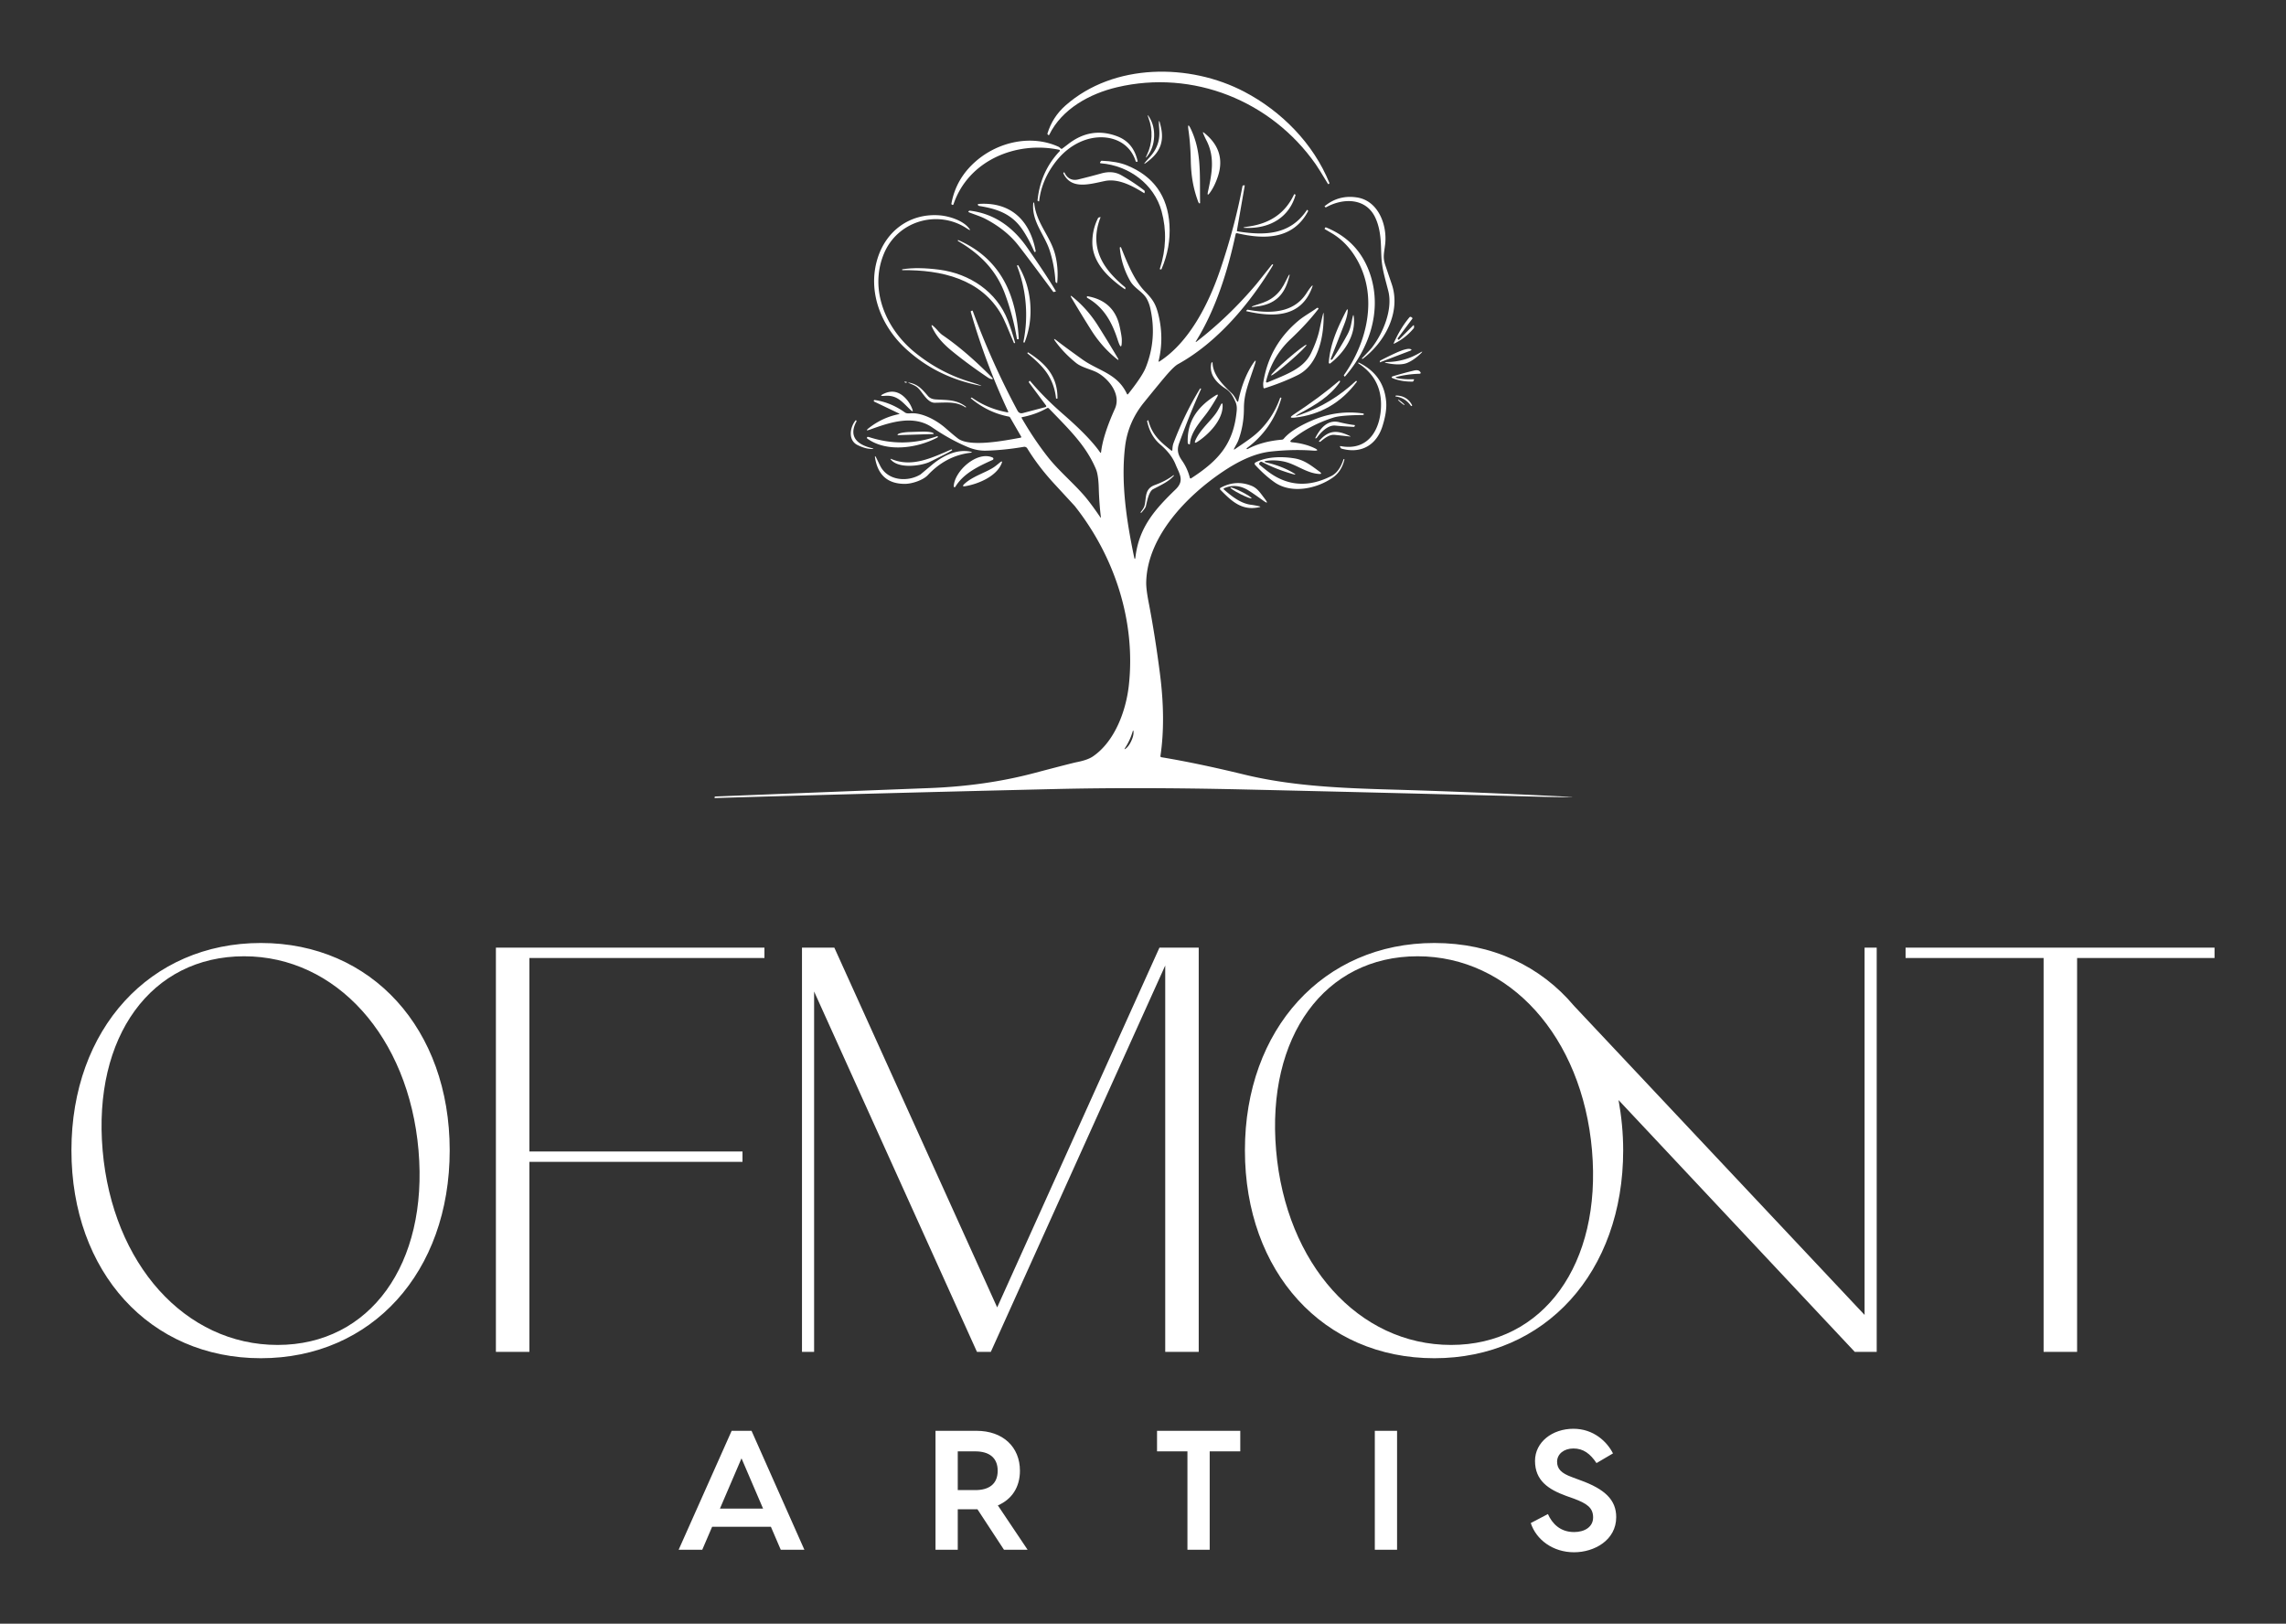 
        <svg xmlns="http://www.w3.org/2000/svg" xmlns:xlink="http://www.w3.org/1999/xlink" version="1.1" width="3200" height="2272.891" viewBox="0 0 3200 2272.891">
			
			<rect x="0" y="0" width="3200" height="2272.891" fill="#333333" stroke="none"/>
			
			<g transform="scale(10) translate(10, 10)">
				<defs id="SvgjsDefs1069"/><g id="SvgjsG1070" featureKey="rZF8Vg-0" transform="matrix(0.319,0,0,0.319,67.828,-34.047)" fill="#fff"><g xmlns="http://www.w3.org/2000/svg"><path d="M333.37 147.44c-19.54-27.86-53.8-41.64-87.17-33.78-11.86 2.8-24.16 9.44-29.72 20.81q-.19.4-.51.08l-.22-.22q-.15-.15-.09-.35 2.22-7.29 7.98-12.36c21.14-18.61 54.43-18.55 78.41-5.98 16.28 8.53 30.31 22.68 37.35 40.07q.04.09-.03.15l-.24.24q-.22.23-.39-.05-4.08-6.77-5.37-8.61"/><path d="M262.47 135.38q-.2 4.73-2.73 8.19-1.56 2.14-.41-.25 1.81-3.75 1.99-7.99.18-4.23-1.3-8.13-.93-2.48.44-.21 2.21 3.67 2.01 8.39"/><path d="M263.98 138.74c.89-2.56.89-4.81.71-7.14q-.47-6.2.84-.11.92 4.27-.26 7.7-1.18 3.42-4.54 6.21-4.8 3.98-.6-.6c1.58-1.72 2.97-3.5 3.85-6.06M281.74 163.72c-2.18-5.95-3.06-11.47-3.18-18.01q-.14-7.08-1.01-13.15-.59-4.05 1.14-.34c4.56 9.83 3.78 18.8 3.95 32.16a.25.25 0 0 1-.42.19q-.26-.24-.48-.85M284.36 133.62q9.91 7.87 6.05 19.32-1.42 4.21-3.45 6.99-1.36 1.88-.87-.39c1.74-8.03 3.17-15.21-.74-22.69q-.68-1.32-1.35-2.97-.32-.81.36-.26M222.22 140.55q2.27-1.72 2.42-1.84 10.08-7.94 21.71-3.49 7.1 2.72 8.89 10.93.03.12-.09.15l-.26.07q-.39.1-.51-.28c-3.21-9.98-14.03-12.46-23.04-8.97q-7.89 3.06-13.4 11.08-4.99 7.25-5.91 15.41-.02.21-.21.12l-.34-.17q-.18-.08-.16-.28 1.28-12.63 9.7-21.55a.38.37 27.6 0 0-.2-.62c-18.96-3.98-39.92 4.72-46.39 23.93a.39.39 0 0 1-.6.19l-.22-.16q-.12-.1-.1-.25 1.93-10.91 10.55-18.52c9.83-8.68 24.47-11.99 36.44-6.53q.36.17.95.73.36.36.77.05"/><path d="M264.98 193.35q4.17-12.87.76-25.3c-3.27-11.93-14.46-20.03-26.55-21q-.78-.06-.28-.66l.26-.33q.12-.14.31-.14 6.74.26 11.07 2.03 17.5 7.15 18.66 26.07.61 9.9-3.49 19.44-.08.19-.28.16l-.33-.06q-.18-.03-.13-.21"/><path d="M223.07 150.99c1.14 2.57 3.29 3.82 6.08 3.14q5.53-1.35 10.13-2.64 4.95-1.38 8.71.74 5.26 2.96 10.13 6.71.28.23.22.58l-.09.53q-.03.17-.18.08c-5.1-3.2-11.35-6.54-17.25-5.31-6.73 1.4-14.71 3.88-18.14-3.3q-.09-.18.06-.33l.22-.22q.07-.07.11.02M264.86 233.96c13.04-8.39 21.56-25.33 26.51-39.87q6.5-19.06 9.88-37.03.05-.27.32-.3l.48-.07q.22-.03.18.18l-3.43 19.7a.29.28-82 0 0 .24.33c11.85 1.91 23.02 1.7 30.43-9.29q.18-.26.37-.01l.2.28q.06.07.01.15c-6.53 12.32-18.89 12.57-31.17 9.68a.52.51-77.1 0 0-.63.4c-3.42 16.06-8.75 33.01-17.29 46.79q-.59.95.3.27 14.1-10.92 26.07-25.09.33-.39 6.93-8.71.04-.03.08-.01l.27.13q.15.07.06.21c-9.99 16.64-24.31 33.86-41.73 43.48q-1.53.84-4.53 4.22-2.26 2.55-10.41 12.61-7.02 8.67-8.29 19.48c-1.86 15.85.68 32.45 3.96 48.22q.39 1.92.63-.03c1.6-12.96 8.52-20.77 17.59-29.53 4.07-3.93 1.67-6.81-.05-11.07q-1.84-4.55-6.71-8.69-4.3-3.67-5.71-10.1-.04-.18.1-.29l.27-.2q.1-.07.13.05c1.65 6.15 4.82 9.08 10.02 13.18q.51.4.54-.25c.05-1.03.15-2.02.52-3q4.75-12.6 11.59-23.81.11-.19.32-.11l.01.01q.22.08.11.32-4.73 10.43-9.54 23.57c-1.11 3.04-.6 5.11 1.25 7.76q2.34 3.34 3.4 7.47.15.56.64.24c11.93-7.74 18.65-15.09 19.95-29.78q.18-2.1-.56-3.74c-.83-1.82-1.94-4.24-4.22-5.7-4.09-2.6-7.43-6.23-6.4-11.17q.05-.22.15-.34.12-.14.22-.15.2-.01.2.19c.1 5.63 5.12 10.24 8.49 13.5.98.95 1.68 2.3 2.29 3.49a.26.26 0 0 0 .48-.07q2.13-10.12 6.57-16.67 1.7-2.5.76.37c-2.95 8.97-4.82 13.03-4.83 19.48q-.01 7.26-2.39 13.81c-.48 1.31-1.27 2.48-1.88 3.73q-.37.78.34.29c3.54-2.47 7.54-4.99 10.36-7.71q6.46-6.21 9.48-14.88.02-.04.07-.04l.28.05q.22.04.16.26-3.98 13.6-15.1 21.85-.27.2-.02.42.11.1.29.01 6.36-3.38 15.05-4.11.51-.04.84-.43 3.31-3.96 11.62-7.67 11.45-5.13 23.27-3.39.25.04.2.28l-.04.26q-.02.11-.13.11-9.86.1-13.14 1.15-10.41 3.32-18.36 9.73-1.2.96.33 1.11 5.29.53 9.28 2.34 3.46 1.56-.32 1.29-8.81-.62-18.32.41c-7.53.81-14.76 4.58-21 8.75-15.8 10.57-33.36 28.53-33.75 48.68q-.06 2.91 1.05 8.66 2.75 14.17 4.95 31.18 2.63 20.29.25 36.27-.08.53.45.62 15.89 2.63 36.21 7.57c21.27 5.17 43.15 6 66.07 6.65q33.85.97 77.96 3.19.01 0 .11.04.03.02.05.01v-.01q-4.65.12-12.09-.07-83.83-2.16-132.25-3.25-46.13-1.05-83.26-.17-85.96 2.04-148.79 3.94-.15.01-.14-.06l.03-.27q.03-.34.38-.35 47.01-1.89 94.05-3.7 24.46-.95 45.6-6.53 16.87-4.45 19.01-4.87 4.67-.92 6.96-2.48c9.57-6.53 14.52-19.89 15.77-31.15 3.11-28.09-6.22-56.6-23.72-78.73q-.03-.04-9.03-9.8-6.93-7.51-11.81-15.48a1.49 1.48-20.2 0 0-1.51-.69q-8.9 1.51-16.78 1.68-3.82.07-7.82-1.59-7.79-3.25-15.61-8.62c-8.36-5.75-18.91-2.07-27.24.94q-2.62.95-.42-.76 5.93-4.57 13.03-5.99.49-.09.04-.31l-10.82-5.18q-.27-.13-.22-.43.04-.16.17-.25.09-.05.2-.04 7.1 1.03 13.34 5.5.69.49 2.24.35c5.22-.45 11.51 2.98 15.52 6.48q4.21 3.66 5.58 4.65c5.3 3.79 20.39.84 27.34-.44q.5-.09.25-.53l-4.79-8.29a.93.92-9.3 0 0-.63-.45q-9.1-1.73-16.6-7.99a.14.01 39.3 0 1-.1-.1l.21-.16q.2-.15.4-.01 6.86 4.82 15.46 6.39.6.11.34-.45-9.91-21.15-16.35-43.53-.12-.44.32-.55l.33-.09q.12-.03.17.09 8.38 22.79 19.66 43.8.78 1.47 2.39 1.05l9.93-2.62a.42.42 0 0 0 .23-.66l-7.48-10.07a.43.42-42.8 0 1 .03-.55q.31-.34.5-.11 6.11 7.27 14.47 14.54 11.39 9.9 16.17 16.71.36.51.44-.11.86-7.47 6.06-19c2.92-6.47-2.94-13.42-7.99-16.02-2.5-1.28-6.59-2.14-8.97-4.04q-5.28-4.24-9.01-9.31-1.61-2.19.52-.51 3.27 2.57 11.14 8.2c7.12 5.1 15.36 6.13 19.58 15.12q.22.49.56.07 6.17-7.77 7.68-11.54 5.08-12.67 1.99-26.22-.42-1.88-1.33-3.68c-1.68-3.34-5.51-4.78-7.41-8.08q-3.9-6.79-4.62-14.68-.01-.13.12-.16l.3-.09q.08-.02.11.06c2.78 6.96 5.88 14.67 10.58 19.44 3.22 3.27 4.6 5.29 5.73 9.69q2.68 10.43.23 20.67-.15.63.39.28m-60.36 24.48a.24.23 69.6 0 0-.16.35q5.32 9.24 11.4 17.01c4.42 5.66 10.41 10.75 15.42 16.34q3.1 3.45 7.76 10.31a.11.11 0 0 0 .2-.08q-.73-5.85-.94-12.86-.17-5.74-1.24-8.28c-4.26-10.17-11.5-17.17-20.63-26.61q-.38-.39-.85-.13-4.91 2.78-10.96 3.95m47.14 141.7q-.83 1.79-1.84 3.34-.75 1.13.32.3 1.29-1 2.33-3.26 1.05-2.26.98-3.89-.05-1.36-.44-.05-.52 1.77-1.35 3.56"/><path d="M303.86 174.79c9.18-1.3 16.02-5.62 19.99-14.03a.29.28 34.9 0 1 .46-.08l.19.19q.05.05.03.12c-2.81 9.65-10.86 14.37-20.61 14.41q-4.46.02-.06-.61M363.81 191.4q.13.43 2.93 8.64c4.15 12.16-2.92 25.45-12.74 32.81q-.08.06-.27-.03h-.01q-.18-.08.01-.28 3.49-3.55 4.37-4.69c4.9-6.38 9.19-16.74 7.12-24.82-1.55-6.09-2.73-9.71-3.01-14.81-.28-4.97.08-11.24-2.6-17.16-4.02-8.84-13.98-8.94-21.59-4.77q-.28.16-.51-.07l-.21-.21q-.08-.08.01-.15 6.19-5.09 14.21-3.83c9.44 1.48 13.3 12.26 12.33 20.54-.49 4.12-1.04 5.52-.04 8.83M216.72 185.54c-2.25-7.18-8.12-12.95-7.27-21.1q.02-.15.17-.16.21-.01.22.11c.87 9 7.17 14.55 9.25 22.88q1.47 5.88.86 12.17-.02.27-.24.1l-.37-.28q-.15-.11-.16-.29-.41-6.91-2.46-13.43M204.57 175.96c-4.66-6.75-10.99-8.95-18.9-10.2q-.11-.02-.43-.29-.2-.17-.1-.42a.26.26 0 0 1 .23-.17c14.21-1.02 22.58 7.23 25.12 20.62q.08.4-.32.44-.23.03-.27-.06-2.48-5.79-5.33-9.92"/><path d="M218.17 203.39q-12.28-16.6-15.55-20.68-5.23-6.55-13.97-11.18c-2.22-1.18-4.65-1.89-7.26-2.92q-.55-.21-.39-.51l.3-.19q.16-.1.35-.08 15.15 1.86 25.06 16.11 8.99 12.92 12.6 19.14.11.18-.09.23l-.73.2q-.2.05-.32-.12M181.11 242.76c2.79.86 4.5 1.39 5.48 1.85a.04.04 0 0 1-.01.08q-19.3-3.62-33.06-16.25c-10.85-9.96-16.84-24.96-12.49-39.38 3.74-12.4 14.32-20.21 27.35-19.18 3.95.31 9.65 2.08 12.4 5.14q2.07 2.29-.57.55c-12.64-8.31-30.37-3.36-36.37 11.29-6.42 15.7.89 32.8 13.64 43.16q10.77 8.75 23.63 12.74M238.92 170.84q-4.71 12.17 2.82 22.41 2.97 4.04 7.96 8.14a.48.48 0 0 1 .17.46l-.07.38q-.02.15-.15.07-2.6-1.71-5.58-4.33c-4.63-4.06-8.58-9.48-8.7-15.8q-.1-5.91 2.48-11.05.13-.25.39-.32l.53-.14q.25-.06.15.18M340.69 177.88q-.09-.06-3.33-1.96a.15.14 28.8 0 1-.06-.18l.14-.31q.18-.38.56-.22 14.64 6 19.46 21.09c5.01 15.7-.62 32.06-11.18 44.24q-.16.19-.3-.02l-.19-.25q-.11-.16 0-.32c10.15-14.31 14.89-34.04 5.93-50.23q-4.29-7.75-11.03-11.84"/><path d="M202.26 224.03q-1.69-10.11-5.26-19.74c-3.9-10.54-11.04-17.54-20.52-23.11a.29.27 22.7 0 1-.14-.32v-.01q.04-.18.29-.07 15.92 7 22.24 22.58 3.52 8.68 4.2 20.58.02.38-.35.31l-.29-.05q-.14-.02-.17-.17M208.1 208.39q.75 8.97-2.44 17.19a.25.25 0 0 1-.34.13q-.24-.12-.18-.44 1.67-8.26.97-16.71t-3.72-16.32q-.11-.31.11-.47a.25.25 0 0 1 .36.08q4.49 7.58 5.24 16.54"/><path d="M195.59 213.67c-8.93-16-26.68-19.91-43.52-19.73q-.19 0-.19-.18v-.01q0-.18.17-.21 6.79-1.05 16.19.19c13.26 1.75 25.14 9.58 30.05 22.29q1.79 4.64 3.2 9.81 0 .02-.01.02l-.29.1q-.19.07-.27-.13-3.9-9.59-5.33-12.15M316.49 206.34q-3.04 2.59-7.79 3.36-6.77 1.1-.22-.9c2.45-.75 4.76-1.67 7.03-3.6 2.27-1.94 3.54-4.07 4.67-6.38q3.01-6.15.85.36-1.51 4.57-4.54 7.16"/><path d="M329.31 204.08q1.35-2.09 2.13-2.98.88-1.01.42.25c-4.85 13.49-17.15 13.27-28.88 10.59a.14.13-60.9 0 1-.06-.23l.31-.31q.15-.15.35-.11c9.7 1.77 20 1.63 25.73-7.21M237.87 218.33q4.49 7.14 8.59 14.07.92 1.55-.48.42-6.52-5.27-11.16-12.65-4.5-7.14-8.59-14.07-.92-1.55.48-.42 6.51 5.27 11.16 12.65M246.52 224.61c-2.41-7.42-5.81-14.22-13.32-18.48q-.23-.13-.24-.39-.01-.16.09-.3.06-.09.15-.07 11.72 2.04 14.16 13.34.91 4.19.93 5.71.06 5.81-1.77.19M312.17 243.2c8.31-3.51 15.85-6.01 19.17-12.86q2.73-5.67 3.75-10.52 1.14-5.43 1.6-6.99.03-.08.12-.11.08-.02.07-.05a.02.02 0 0 0-.04 0c.28 9.4-1.91 22.59-11.33 27.3q-6.26 3.13-14.55 5.79a.4.39-12.4 0 1-.51-.32q-.2-1.41-.07-2.24 2.63-16.48 15.54-27.19c2.27-1.89 5.32-3.54 7.9-5.42q.24-.17.43-.12.16.03.27.15.15.17.01.35-4.86 6.35-12.12 13.19-8.06 7.58-10.82 18.55a.42.42 0 0 0 .58.49M340.33 233.24q.23-.03.4-.27 3.7-5.44 6.6-10.86c1.67-3.14 1.62-5.18 2.36-8.01q.24-.9.36.02c1.13 8.3-4.12 15.94-10.27 20.72a.42.42 0 0 1-.67-.36c.62-8.14 3.74-15.02 7.5-22.41q1.04-2.04.77.23-.28 2.33-1.46 5.35-2.22 5.67-5.93 15.17-.19.49.34.42M369.4 224.15l.25.25q.14.14.28 0l6.21-6.21a.22.22 0 0 1 .38.15l-.01.82a.35.33 65.8 0 1-.07.21q-3.62 4.38-8.57 6.77-.42.2-.23-.23 2.88-6.49 6.87-11.28a.6.6 0 0 1 .82-.1l.37.28a.32.32 0 0 1 .07.45l-6.39 8.54a.27.26-49.5 0 0 .02.35M189.72 239.42q1.02 1.01 1.83 1.92.35.4-.19.41-.77.01-1.92-.76-8.8-5.92-15.88-11.73-5.19-4.26-7.58-8.5-2.78-4.92 1.05-.86c.57.61 1.57 1.83 2.58 2.52q9.5 6.48 20.11 17"/><ellipse rx="10.26" ry=".7" transform="rotate(-40.9 473.75 -314.5)"/><path d="m361.48 234.31.09-.46q.04-.2.22-.29 7.75-4 10.48-4.75 1.65-.45 2.36-.32 1.56.3-.02.9l-13.07 4.98q-.08.03-.06-.06M372.73 234.9c-2.25.65-5.74.36-8.1-.19q-1.81-.42.05-.46 4.02-.09 7.55-1.1 3.53-1 7-3.05 1.6-.94.28.37c-1.71 1.71-4.52 3.79-6.78 4.43M220.06 250.09q0 .32-.31.23l-.25-.07q-.06-.02-.07-.09-.81-7.56-5.57-13.17-2.57-3.02-6.91-6.49a.22.22 0 0 1-.01-.34l.19-.16q.01-.01.02 0c7.62 4.86 12.95 10.38 12.91 20.09M344.4 271.15c12.43 2.29 17.7-7.86 17.65-18.42q-.05-11.47-9.92-17.88-.11-.08-.05-.28v-.01q.05-.16.25-.06 10.99 5.4 11.97 17.22.37 4.42-1.67 10.8c-2.65 8.29-9.49 12.15-18.01 9.69q-.15-.05-.23-.19l-.28-.47q-.29-.51.29-.4M369.22 241.35q2.94.59 7.05.46.41-.01.2.34l-.32.57q-.06.11-.18.11-4.62.1-8.55-1.38-1.48-.56.04-1.02 4.61-1.38 9.04-2.44 1.87-.45 2.64.45.78.93-.43.96-4.81.15-9.5 1.27-1.54.37.01.68"/><path d="M326.47 256.72q-3.71 2.01.27.6 13.64-4.83 24.15-14.66.16-.15.3-.14.13.02.23.16.08.11 0 .23-10.34 13.86-27.34 15.74-2.97.33-.47-1.31 11.75-7.73 20.08-14.88.23-.19.31.09.08.23.06.29-.05.18-.2.38c-4.46 6.24-10.37 9.7-17.39 13.5M153.89 242.98q.2.07.05.22-.29.28-.68.08-.82-.41.07-.42.18 0 .56.12"/><path d="M155.25 243.33c3.64.8 5.38 2.79 7.99 5.84q1.15 1.34 3.37 1.48c5.31.34 9.11.03 13.26 3.19q.13.1.03.23t-.23.05c-4.06-2.6-7.67-2.09-13.42-2-2.62.04-4.44-2.86-6.3-5.26-1.45-1.86-2.36-2.25-4.42-3.11q-1.81-.75-.28-.42M155.78 255.43c-3.75-3.44-5.85-6.83-11.6-6.34q-2.85.25-.26-.96 4.97-2.32 9.03 1.57 2.41 2.31 3.47 5.4.46 1.33-.64.33M284.97 257.49c-3.14 4-6.44 8.07-6.78 12.65q-.03.33-.34.2l-.33-.15q-.28-.12-.29-.42c-.41-9.57 4.41-15.96 12.13-20.81q1.7-1.06.71.68c-1.15 2.04-3.32 5.58-5.1 7.85M368.42 249.35q-.1-.01-.05-.1l.13-.22q.05-.09.14-.09 4.95.09 7.09 4.36.01.02-.01.03l-.23.17a.24.24 0 0 1-.34-.05q-2.42-3.53-6.73-4.1"/><ellipse rx="1.87" ry=".23" transform="rotate(39.1 -169.274 648.272)"/><path d="M290.33 255.62q.6-1.03 1.23-2.28.99-1.97.97.24c-.05 6.19-6.05 12.42-11.09 15.69q-1.6 1.04-.84-.71c2.19-5.01 7.51-9.08 9.73-12.94M131.88 260.27c-3.45 6.29-.12 9.93 5.96 11.55q2.96.79-.09.53-2.42-.2-5.41-1.67c-4.24-2.08-3.41-7.71-.88-10.82q.13-.16.25 0l.16.22q.07.09.01.19M342 262.13c-3.01-.29-6.07 2.48-8.22 5.47q-.03.03-.07.04l-.32.09q-.3.08-.16-.2c2.08-4.13 5.36-8.17 10.47-6.89q3.63.9 6.67 1.26.32.04.17.33l-.15.31q-.08.16-.26.16-4.12-.18-8.13-.57M150.02 266.33a.12.12 0 0 1-.12-.11v-.05a5.34 1.05-1.8 0 1 5.3-1.22l5.16-.16a5.34 1.05-1.8 0 1 5.37.88v.05a.12.12 0 0 1-.11.12z"/><path d="M341.75 266.21c-2.25-.24-4.27 1.29-6.27 2.94q-.17.14-.39.1-.17-.03-.25-.18-.05-.08.01-.15c4.25-4.91 7.97-4.87 13.52-2.22q.64.3-.06.22-3.56-.4-6.56-.71M167.38 266.75a.08.07 73.8 0 1 .1.06l.07.26q.05.17-.1.25c-8.66 4.68-22.22 6.73-30.8.54q-.23-.16-.19-.44.05-.41.68-.29.18.04.34.09 15.11 4.84 29.9-.47M170.69 274.73q-6.59 3.31-7.12 3.53c-4.06 1.67-13.08 2.77-16.53-1.08q-.62-.7.24-.34c8.99 3.77 17.73-.6 26.29-4.28q.02-.01.03.01l.19.19q.16.15-.03.27-1.06.69-3.07 1.7"/><path d="M165.04 279.32c4.65-3.89 10.68-6.9 16.57-5.8q1.77.34-.01.57-10.61 1.4-18.46 9.8c-2.04 2.18-6.91 3.84-10.14 3.82q-10.9-.04-12.91-10.96-.42-2.27.59-.2 1.45 2.97 1.5 3.07c3.19 6.7 12.01 7.44 17.75 3.97zM175.25 288.98a.38.38 0 0 1-.71-.22c.34-6.75 10.29-15.66 17.07-12.6a.57.57 0 0 1 0 1.04c-6.59 2.97-12.81 5.98-16.36 11.78M312.17 278.44q6.39 1.51 11.4 4.46 1.85 1.09-.22.52-6.9-1.91-13.6-5.35-.51-.25-.98.33-.48.57.1 1.04 2.39 1.97 3.59 2.87 12.76 9.6 27.8 1.94 3.52-1.79 5.31-7.29.04-.14.27-.12h.01q.18.02.12.23-1.25 5.19-5.07 7.86c-7.06 4.94-18.2 7.3-25.65 2.03q-4.29-3.03-8.48-7.61a.66.66 0 0 1 .17-1.03c4.84-2.58 11.45-2.69 16.93-1.83 4.33.68 7.05 2.81 11.17 5.85q1.59 1.17-.38 1.01c-5.7-.47-10.03-4.42-15.53-5.5q-3.52-.7-6.91-.3-2.59.3-.05.89M192.71 280q.92-.69 1.95-1.56 1.63-1.37.77.58c-2.39 5.47-10.07 8.72-15.77 9.7q-1.81.32-.48-.95c3.84-3.6 10.1-5.19 13.53-7.77M258.14 297.63c1.11-3.31-.23-7.63 4.6-9.39q4.87-1.77 8.17-4.3a.14.08-28.6 0 1 .2 0v.01q.03.18.01.21c-2.4 2.59-5.06 3.78-9.07 5.87-1.94 1-2.71 5.53-3.2 7.53q-.17.73-1.96 2.78-.05.07-.27.02-.21-.04-.03-.27 1.27-1.64 1.55-2.46M293.17 290.24c3.6 3.16 7.48 6.12 11.89 6.65q1.5.18 3.59.66.84.19 0 .38c-7.72 1.74-12.24-2.69-17.13-7.66a.54.54 0 0 1 .13-.85q6.61-3.58 13.36-.94c2.75 1.07 3.86 2.93 6.05 5.81q2.14 2.82-.73.75-5.18-3.73-7.03-4.79-4.99-2.83-10.02-.67-.58.25-.11.66"/><ellipse rx="5.2" ry=".57" transform="rotate(26.8 -461.882 776.691)"/></g></g><g id="SvgjsG1071" featureKey="6VBqdG-0" transform="matrix(4.042,0,0,4.042,-2.425,98.395)" fill="#fff"><path d="M7.16 20.22 c-3.84 0 -6.56 -2.98 -6.56 -7.2 c0 -4.2 2.72 -7.18 6.56 -7.18 s6.54 2.98 6.54 7.18 c0 4.22 -2.7 7.2 -6.54 7.2 z M7.74 19.76 c3.2 0 5.22 -2.8 4.88 -6.74 s-2.86 -6.72 -6.04 -6.72 c-3.22 0 -5.24 2.78 -4.9 6.72 s2.86 6.74 6.06 6.74 z M24.6 6.36 l-8.14 0 l0 6.7 l7.38 0 l0 0.36 l-7.38 0 l0 6.58 l-1.16 0 l0 -14 l9.3 0 l0 0.36 z M39.64 6 l0 14 l-1.16 0 l0 -13.38 l-6.04 13.38 l-0.48 0 l-5.64 -12.48 l0 12.48 l-0.42 0 l0 -14 l1.12 0 l5.64 12.46 l5.62 -12.46 l1.36 0 z M62.7 6 l0.42 0 l0 14 l-0.76 0 l-8.18 -8.72 c0.1 0.56 0.16 1.14 0.16 1.74 c0 4.22 -2.7 7.2 -6.54 7.2 s-6.56 -2.98 -6.56 -7.2 c0 -4.2 2.72 -7.18 6.56 -7.18 c2 0 3.68 0.8 4.84 2.18 l10.06 10.7 l0 -12.72 z M48.38 19.76 c3.2 0 5.22 -2.8 4.88 -6.74 s-2.86 -6.72 -6.04 -6.72 c-3.22 0 -5.24 2.78 -4.9 6.72 s2.86 6.74 6.06 6.74 z M74.82 6 l0 0.36 l-4.76 0 l0 13.64 l-1.16 0 l0 -13.64 l-4.78 0 l0 -0.36 l10.7 0 z"/></g><g id="SvgjsG1072" featureKey="rMoqOW-0" transform="matrix(1.189,0,0,1.189,84.524,183.151)" fill="#fff"><path d="M12.42 20 l-1.16 -2.7 l-6.92 0 l-1.16 2.7 l-2.78 0 l6.24 -14 l2.34 0 l6.22 14 l-2.78 0 z M5.26 15.16 l5.08 0 l-2.54 -5.92 z M41.48 20 l-2.78 0 l-3.12 -4.76 l-0.12 0 l-2.2 0 l0 4.76 l-2.62 0 l0 -14 l4.82 0 c3.14 0 5.12 1.92 5.12 4.7 c0 1.94 -0.96 3.38 -2.6 4.08 z M33.26 8.42 l0 4.56 l2.06 0 c1.58 0 2.64 -0.68 2.64 -2.28 c0 -1.58 -1.06 -2.28 -2.64 -2.28 l-2.06 0 z M66.52 6 l0 2.42 l-3.6 0 l0 11.58 l-2.62 0 l0 -11.58 l-3.58 0 l0 -2.42 l9.8 0 z M84.98 6 l0 14 l-2.62 0 l0 -14 l2.62 0 z M105.74 5.76 c2.38 0 3.96 1.52 4.66 2.9 l-1.94 1.14 c-0.74 -1.1 -1.54 -1.72 -2.72 -1.72 c-1.12 0 -1.92 0.66 -1.92 1.56 c0 0.86 0.52 1.36 1.72 1.8 l0.96 0.36 c2.98 1.06 4.28 2.36 4.28 4.36 c0 2.72 -2.58 4.14 -4.96 4.14 c-2.5 0 -4.46 -1.48 -5.1 -3.44 l2.02 -1.06 c0.5 1.12 1.44 2.12 3.08 2.12 c1.24 0 2.24 -0.6 2.24 -1.72 c0 -1.14 -0.72 -1.64 -2.28 -2.22 l-0.9 -0.32 c-2.08 -0.76 -3.66 -1.8 -3.66 -4.12 c0 -2.2 2.02 -3.78 4.52 -3.78 z"/></g>
			</g>
		</svg>
	